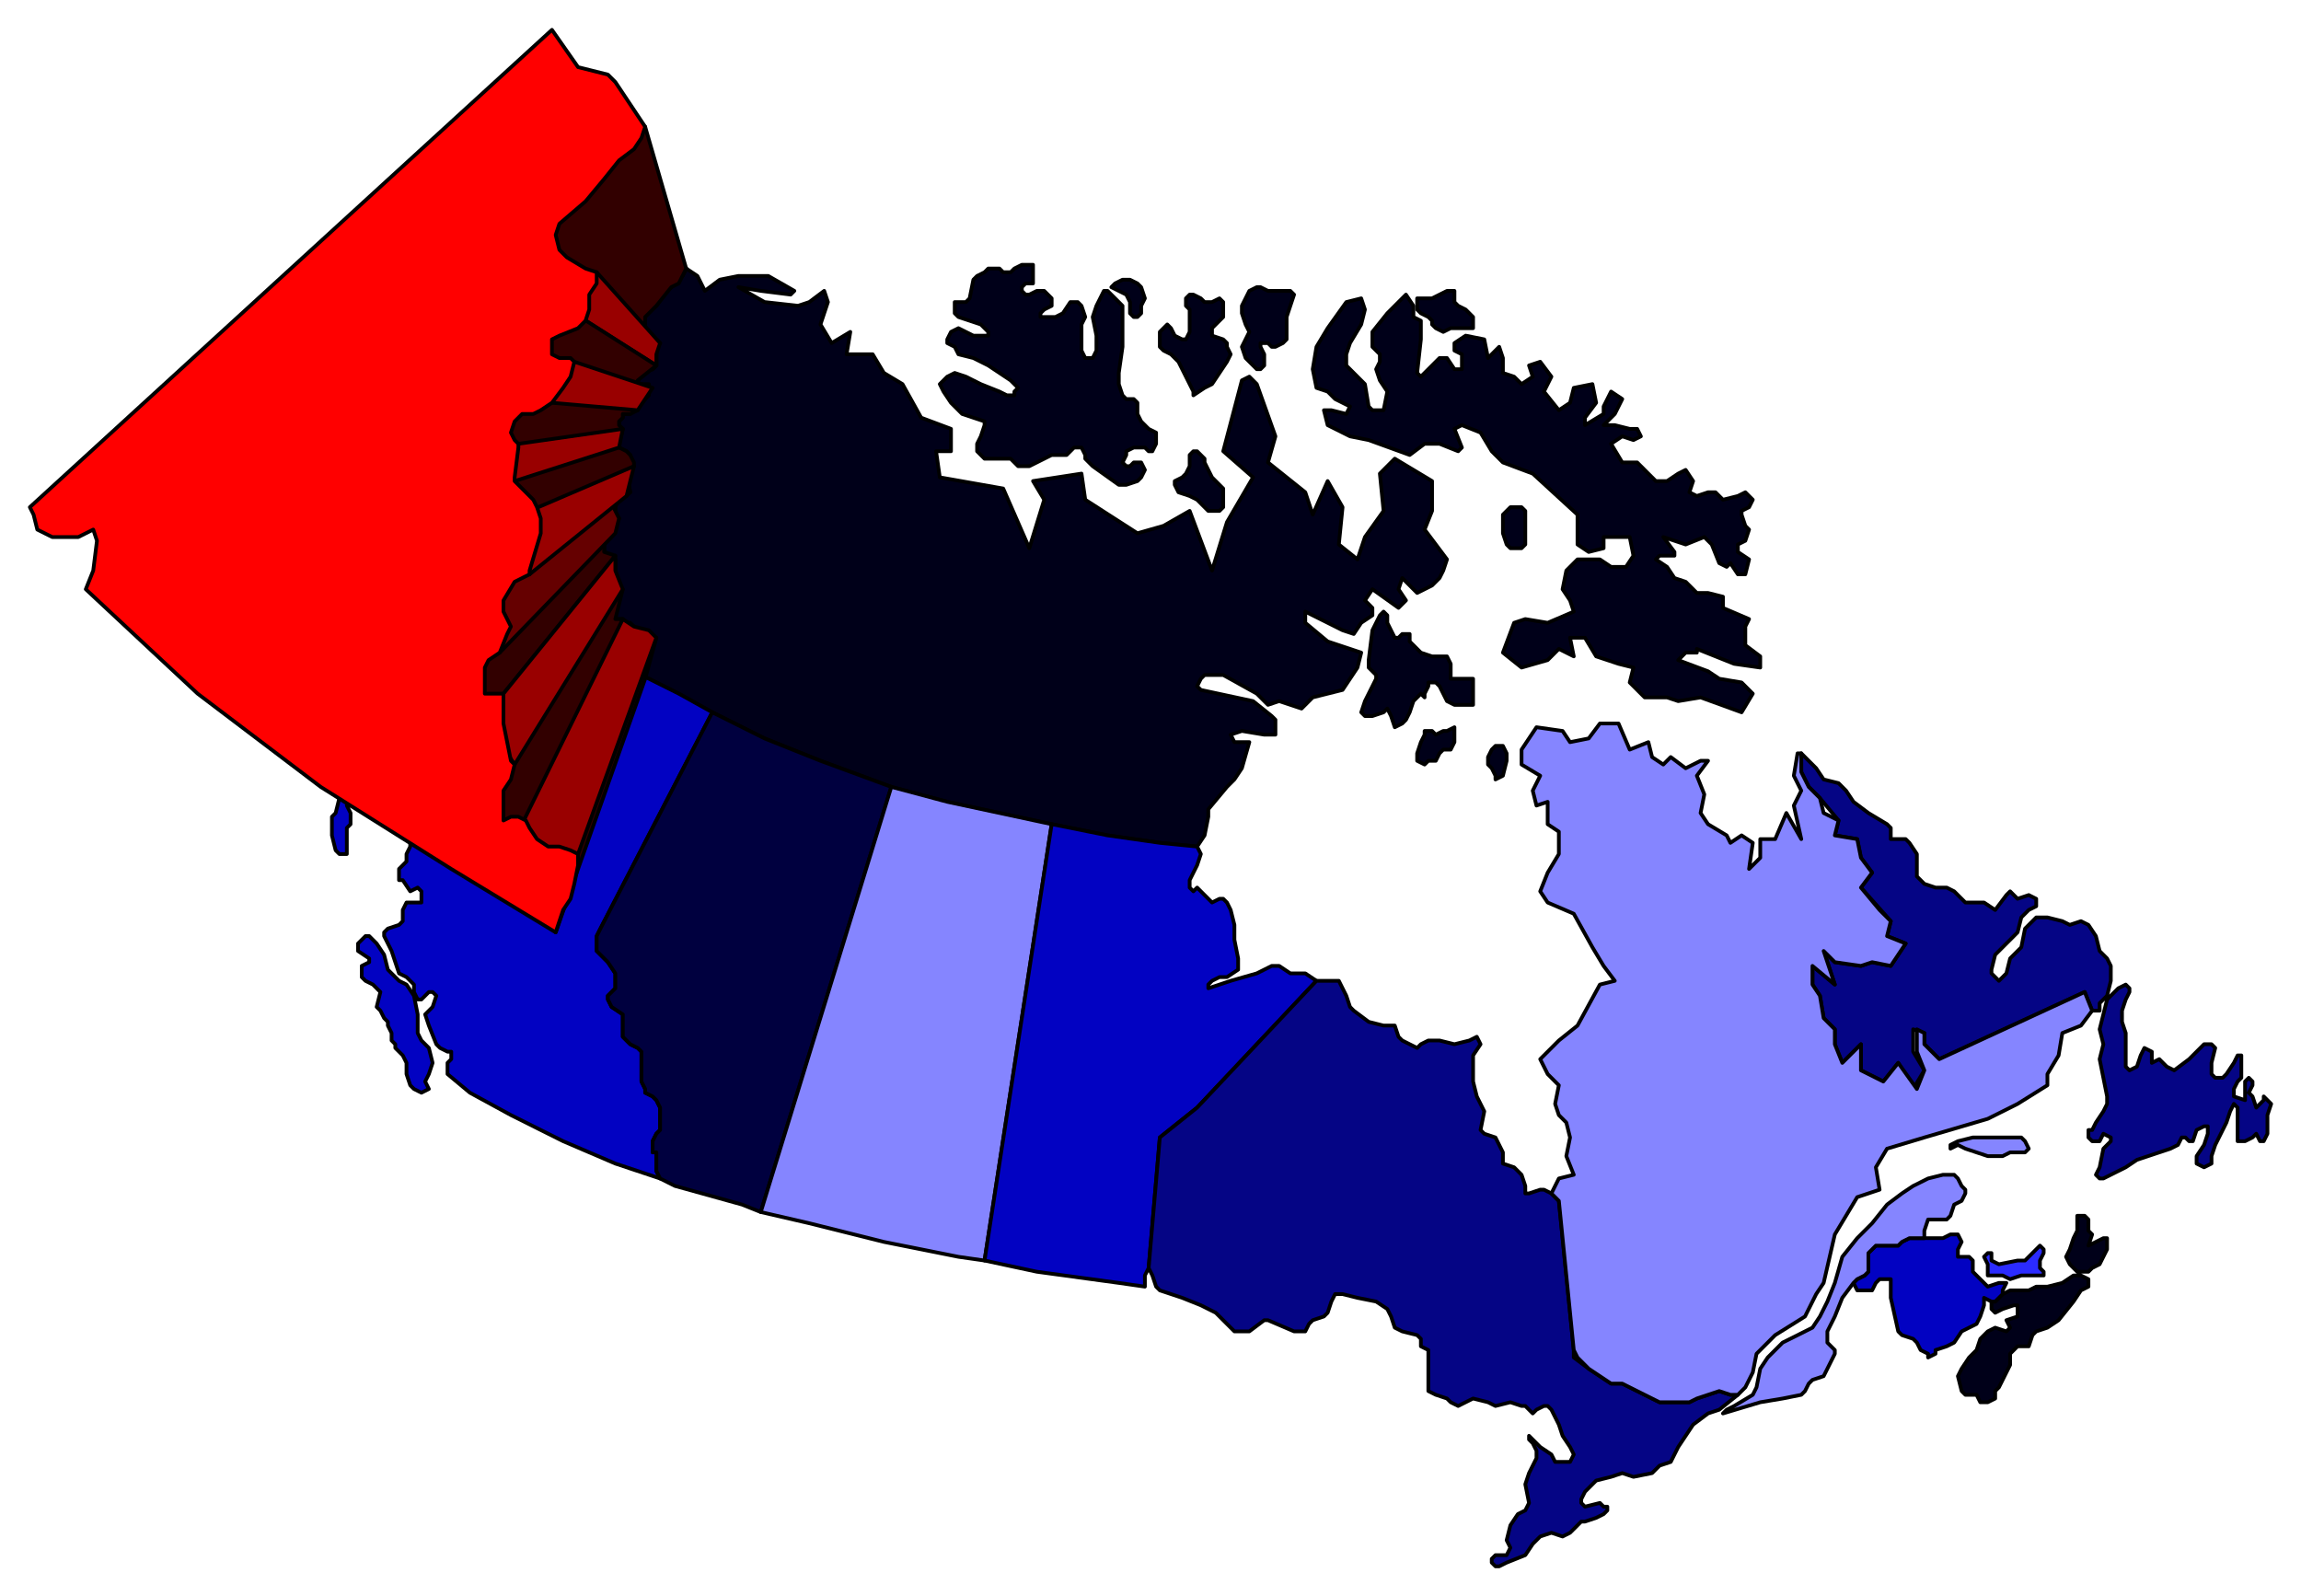 <svg xmlns="http://www.w3.org/2000/svg" fill-rule="evenodd" height="428" preserveAspectRatio="none" stroke-linecap="round" width="617"><style>.pen0{stroke:#000;stroke-width:1;stroke-linejoin:round}.brush1{fill:#000019}.brush3{fill:#0202c2}.brush5{fill:#8585ff}.brush6{fill:#050585}.brush7{fill:#320000}.brush8{fill:#900}</style><path class="pen0 brush1" d="m184 72-1 2-1 1-2 2-2 2-2 3-4 3v3l1 2 3 1 1 1-1 1v5l-1 1-3 1v1l-1 1v1h1l1 1h1v1l-1 2-2 2-1 1-1 1h-2v1l-1 1v1l1 1h0l-1 4v1l2 1 1 1v2l1 1-2 2 1 5h-1l-1 1h-1l-1 3v2l1 1-1 1-1 3-1 1-1 1v4h1l2 1v3l1 4v3l-1 1v5h2v2h3l1 1h1l2 1 1 1v3l-1 2-1 2-1 3h0l10 5 9 5 14 7 15 6 19 7 15 4 14 3 14 3 15 3 14 2 10 1 2-3 1-5v-2l5-6 2-2 2-3 2-7h-4l-1-2 3-1 6 1h3v-4l-1-1-5-4-14-3-1-1 1-2 1-1h5l9 5 3 3 3-1 6 2 3-3 8-2 4-6 1-4-9-3-6-5v-3l10 5 3 1 2-3 3-2v-2l-2-2 2-3 7 5 2-2-2-3 1-3 4 4 4-2 2-2 1-2 1-3-6-8 2-5v-8l-10-6-4 4 1 10-5 7-2 6-5-4 1-10-4-7-4 9-2-6-10-8 2-7-5-14-2-2-2 1-5 19 8 7-7 12-4 13-6-16-7 4-7 2-14-9-1-7-13 2 3 5-4 13-7-16-17-3-1-7h4v-6l-8-3-5-9-5-3-3-5h-7l1-6-5 3-3-5 2-6-1-3-4 3-3 1-9-1-7-4 6 1 8 1 1-1-7-4h-8l-5 1-4 3-2-4-3-2z"/><path class="pen0" style="fill:#2b2bff" d="M533 342v-3l-1-2 1-1h1v2l2 1 5-1h2l2-2 1-1 1-1 1 1v1l-1 2v2l1 1v1h-6l-3 1-2-1h-4z"/><path class="pen0 brush3" d="m93 216 1 2v3l-1 1v7h-2l-1-1-1-4v-5l1-1 1-4v-4l1-2 2-2h1l1 1v2h0l1 1h2l1 1-1 2h-1l-2 1-1 2h-2zm22 76-1-2 1-2 1-3-1-4-2-2-1-2v-5l-1-5-2-3-2-1-3-3-1-4-2-3-1-1-1-1h-1l-1 1-1 1v2l3 2v1l-2 1v3l1 1 2 1 1 1 1 1-1 4 1 1 1 2 1 1v1l1 2v2l1 1v1l2 2 1 2v3l1 3 1 1 2 1 2-1z"/><path class="pen0 brush3" d="m177 316-12-4-14-6-14-7-11-6-6-5v-3l1-1v-2h-1l-2-1-1-1-2-5-1-3 2-2 1-3-1-1h-1l-2 2h-1l-1-2v-2l-2-2-2-1-2-6-1-2-1-2v-1l1-1 3-1 1-1v-3l1-2h4v-3l-1-1-2 1-2-3h-1v-3l1-1 1-1v-2l1-2v-1l2-2 1-1v-2h-1l-1 1h-2l-1-1v-2l1-3 1-2-1-1-1-3 1-1 1-1 2-1 2-2 1-1 2-2 1-2v-3l-1-3v-2l-1-2-2-1v-4l2-3 1-1v-4l1-3 2-4v-11l-1-3v-2l1-3-1-2-1-2h-5l-3 2h-3l-3 1h0v-3l1-2 1-3 1-3 1-5h0l15 15 17 12 18 11 14 9h0l10 5 9 5h0l-30 58-1 2v4l3 3 2 3v4l-2 2v1l1 2 3 2v6l2 2 2 1 1 1v8l1 2v1l2 1 1 1 1 2v6l-1 1-1 2v3h1v5l1 2z"/><path class="pen0" style="fill:#00003f" d="m191 191-30 58-1 2v4l3 3 2 3v4l-2 2v1l1 2 3 2v6l2 2 2 1 1 1v8l1 2v1l2 1 1 1 1 2v6l-1 1-1 2v3h1v5l1 2 4 2 18 5 5 2 35-114h0l-19-7-15-6-14-7z"/><path class="pen0 brush5" d="m239 211-35 114 13 3 20 5 20 4 7 1 18-117h0l-14-3-14-3-15-4z"/><path class="pen0 brush3" d="m282 221-18 117 14 3 22 3 7 1v-3l1-2 3-35 10-8 32-34h0l-3-2h-4l-3-2h-2l-4 2-7 2-3 1-3 1v-1l1-1 2-1h2l3-2v-3l-1-5v-4l-1-4-1-2-1-1h-1l-2 1-1-1-2-2-1-1-1 1-1-1v-2l1-2 1-2 1-3-1-2h0l-10-1-14-2-15-3z"/><path class="pen0 brush6" d="m416 320-2-1h-1l-3 1h-1v-2l-1-3-2-2-3-1v-3l-1-2-1-2-3-1-1-1 1-5-1-2-1-2-1-4v-7l2-3-1-2-2 1-4 1-4-1h-3l-2 1-1 1-4-2-1-1-1-3h-3l-4-1-4-3-1-1-1-3-1-2-1-2h-6 0l-32 34-10 8-3 35 1 2 1 3 1 1 6 2 5 2 4 2 3 3 2 2h4l4-3h1l7 3h3l1-2 1-1 3-1 1-1 1-3 1-2h2l4 1 5 1 3 2 1 2 1 3 2 1 4 1 1 1v2l2 1v11l2 1 3 1 1 1 2 1 4-2 4 1 2 1 4-1 3 1h1l2 2 1-1 2-1h1l1 1 1 2 1 2 1 3 2 3 1 2-1 2h-4l-1-2-3-2-3-3v1l1 1 1 2v2l-2 4-1 3 1 5-1 2-2 1-2 3-1 4h0l1 2-1 2h-3l-1 1v1l1 1h1l2-1 5-2 2-3 2-2 3-1 3 1 2-1 3-3h1l3-1 2-1 1-1v-1h-1l-1-1-4 1-1-1v-1l1-2 3-3 4-1 3-1 3 1 5-1 2-2 3-1 2-4 4-6 4-3 3-1 5-4h-2l-3-1-3 1-3 1-2 1h-8l-10-5h-3l-6-4-4-3v-2l-4-40-2-2z"/><path class="pen0 brush1" d="m560 334 1-3-1-1v-3l-1-1h-2v4l-1 2-1 3-1 2 1 2 2 2h3l1-1 2-1 1-2 1-2v-3h-1l-2 1-2 1zm-26 15v2l1 1 2-1 3-1h1v3l-3 1 1 2-1 1-3-1-2 1-2 2-1 3-2 2-2 3-1 2 1 4 1 1h3l1 2h2l2-1v-2l1-1 1-2 2-4v-3l2-2h3l1-3 1-1 3-1 3-2 4-5 2-3 2-1v-2l-2-1h-2l-3 2-4 1h-3l-2 1h-5l-2 1h0l-1 1-1 1h-1z"/><path class="pen0 brush6" d="M577 282v3l2-1 2 2 2 1 4-3 2-2 2-2h2l1 1-1 4v3l1 1h2l1-1 2-3 1-2h1v6l-1 1-1 2v2l3 1v-5l1-1 1 1v1l-1 2 1 1 1 3 2-2v-1l1 1 1 1-1 3v5l-1 2h-1l-1-2-1 1-2 1h-2v-9l-1-1-1 2-1 3-1 2-1 2-1 2-1 3v2l-2 1-2-1v-2l2-3 1-3v-2h-1l-2 1-1 3h-1l-1-1h-1l-1 2-2 1-9 3-3 2-4 2-2 1h-1l-1-1 1-2 1-5 1-1 1-1v-1l-2-1-1 2h-2l-1-1v-2h1l1-2 2-3 1-2v-2l-1-5-1-5 1-4-1-4 1-4 1-4 3-3 2-1 1 1v1l-1 2-1 3v3l1 3v9l1 1 2-1 1-3 1-2 2 1zm-16-11h2v-2l2-2 1-4v-4l-1-2-2-2-1-4-2-3-2-1-3 1-2-1-4-1h0-3l-1 1-2 2-1 5-2 2-1 1-1 4-1 1-1 1-1-1-1-1v-1l1-4 3-3 3-3 1-4 2-2 2-1v-2l-2-1-3 1-1-1-1-1-1 1-3 4-3-2h-5l-3-3-2-1h-3l-3-1-2-2v-6l-2-3-1-1h-4v-3l-1-1-5-3-4-3-2-3-2-2-4-1-2-3-2-2-2-2v5l2 4 3 3 5 6-1 4 6 1 1 5 3 4-3 4 8 9-1 4 5 2-4 6-5-1-3 1-7-1-3-3 3 9-6-5v5l2 3 1 6 3 3v4l2 5 5-5v7l6 3 4-5 4 7 3-5-3-5v-6l3 1v3l4 4 39-18 2 5z"/><path class="pen0 brush3" d="m497 344 1 2h4l1-2 1-1h3v5l2 9 1 1 3 1 1 1 1 2 2 1v1l2-1v-1l3-1 2-1 2-3 4-2 1-2 1-3v-2l2 1h1l1-1 1-1h0v-1l1-2h-2l-3 1-4-4v-3l-1-1h-3v-2l1-2-1-2h-2l-2 1h-5 0-4l-2 1-1 1h-6l-1 1-1 1v5l-1 1-2 1-1 1z"/><path class="pen0 brush5" d="m497 344 1-1 2-1 1-1v-5l1-1 1-1h6l1-1 2-1h4v-2l1-3h5l1-1 1-3 2-1 1-2v-1l-1-1-1-2-1-1h-3l-4 1-4 2-3 2-4 3-4 5-4 4-4 5-2 7-2 5-2 4-2 3-4 2-4 2-4 4-2 3-1 5-1 2-5 3-2 1-1 1 10-3 6-1 5-1 1-1 1-2 1-1 3-1 3-6v-1l-2-2v-3l2-4 2-5 3-4zm26-37 2-1 4-1h13l1 1 1 2-1 1h-4l-2 1h-4l-3-1-3-1-2-1-2 1v-1z"/><path class="pen0 brush5" d="m412 195 7 1 2 3 5-1 3-4h5l3 7 5-2 1 4 3 2 2-2 4 3 4-2h2l-3 4 2 5-1 5 2 3 5 3 1 2 3-2 3 2-1 7 3-3v-5h4l3-7 4 7-2-9 2-4-2-4 1-6h1v5l2 4 3 3 1 4 4 2-1 4 6 1 1 5 3 4-3 4 5 6 3 3-1 4 5 2-4 6-5-1-3 1-7-1-3-3 3 9-6-5v5l2 3 1 6 3 3v4l2 5 5-5v7l6 3 4-5 5 7 2-5-2-5v-6l2 1v3l4 4 39-18 2 5-3 4-5 2-1 6-3 5v3l-8 5-8 4-17 5-10 3-3 5 1 6-6 2-6 10-3 13-2 3-3 6-8 5-5 5-1 5-2 4-2 2h-2l-3-1-3 1-3 1-2 1h-8l-10-5h-3l-6-4-3-3-1-2-4-40h0l-2-2 2-4 4-1-2-5 1-5-1-4-2-2-1-3 1-5-3-3-2-4 5-5 5-4 6-11 4-1-3-4-3-5-5-9-7-3-2-3 2-5 3-5v-6l-3-2v-6l-3 1-1-4 2-4-5-3v-4l4-6z"/><path class="pen0 brush1" d="M380 80v3l1 1 2 1 1 1v1l1 1 2 1h0l2-1h6v-3l-1-1-1-1-2-1-1-1v-3h-2l-2 1-2 1h-4zm-71 41 1-2v-3l-2-1-2-2-1-2v-3l-1-1h-2l-1-1-1-3v-3l1-7V82l-4-4h-1l-1 2-1 2-1 3 1 5v4l-1 2h-2l-1-2v-7l1-2-1-3-1-1h-2 0l-2 3-2 1h-4v-1l1-1 2-1v-2l-1-1-1-1h-2l-2 1h-1l-1-1v-1l1-1h2v-5h-3l-2 1-1 1h-2l-1-1h-3l-1 1-2 1-1 1-1 5-1 1h-3v3l1 1 3 1 3 1 2 2h0v1h-4l-2-1-2-1-2 1-1 2v1h0l2 1 1 2 4 1 4 2 6 4 2 2-1 1v1h-2l-2-1-5-2-4-2-3-1-2 1-1 1-1 1 1 2 2 3 3 3 6 2v1l-1 3-1 2v2l2 2h7l2 2h3l2-1 2-1 2-1h4l1-1 1-1h2l1 2v1l2 2 7 5h2l3-1 1-1 1-2-1-2h-2l-1 1h-1l-1-1 1-2v-1l2-1h3l1 1h1zm-11-44 1-1 2-1h2l2 1 1 1 1 3-1 2v2l-1 1h-1l-1-1v-3l-1-2-2-1-2-1zm22 29v-1l-2-4-2-4-2-2-2-1-1-1v-4l1-1 1-1 1 1 1 2 2 1h1l1-2v-6l-1-1v-2l1-1h1l2 1 1 1h2l2-1h0l1 1v4l-2 2-1 1v2l3 1 1 1v1l1 2-1 2-2 3-2 3-2 1-3 2zm-4 26-1-2v-1l2-1 1-1 1-2v-3l1-1h1l1 1 1 1v1l1 2 1 2 2 2 1 1v5l-1 1h-3l-1-1-2-2-2-1-3-1zm20-34-2-2-1-3 1-2 1-2-1-2-1-3v-2l1-2 1-2 2-1h1l2 1h6l1 1-1 3-1 3v6l-1 1-2 1h-1l-1-1h-2v1l1 2v3l-1 1h-1l-1-1zm73 39-1-1h-3l-2 2v5l1 3 1 1h3l1-1v-9zm-37 28-1-1-1 1-2 4-1 8v2l2 2v1l-1 2-1 2-1 2-1 3 1 1h2l3-1 1-1 1 2 1 3 2-1 1-1 1-2 1-3 1-1 1-1 1 1v-1l1-2v-1h2l1 1 1 2 1 2 2 1h5v-7h-6v-4l-1-2h-4l-3-1-3-3v-2h-2l-1 1h-1l-1-2-1-2v-2zm18 30-2 1h-1l-2 1-1-1h-2v1l-1 2-1 3v2l2 1 1-1h2l1-2 1-1h2l1-2v-4zm11 14 2-1 1-4v-2l-1-2h-2l-1 1-1 2v2l1 1 1 2v1z"/><path class="pen0 brush1" d="m365 80 1 3-1 4-3 5-1 3v3l5 5 1 6 1 1h3l1-5-2-3-1-3 1-2v-2l-1-1-1-1v-4l4-5 4-4 1-1 2 3v3l2 1v5l-1 9 1 1 5-5h2l2 3h2v-4l-2-1v-2l3-2 5 1 1 5 3-3 1 3v4l3 1 2 2 3-2-1-3 3-1 3 4-2 4 4 5 3-2 1-4 5-1 1 5-3 4v2l5-3v-2l2-4 3 2-2 4-3 3h3l4 1h2l1 2-2 1-3-1-3 2 3 5h4l5 5h3l3-2 2-1 2 3-1 3 2 1 3-1h2l1 1 1 1 4-1 2-1 2 2-1 2-2 1h0v1h0l1 3 1 1-1 3-2 1v2l3 2-1 4h-2l-2-3-1 1-2-1-2-5-2-2-5 2-6-2 3 4v1h-4l-1 1 3 2 2 3 3 1 3 3h3l4 1v3l7 3-1 2v5l4 3v3l-7-1-10-4v1h-3l-2 2 8 3 3 2 6 1 3 3-3 5-11-4-6 1-3-1h-6l-4-4 1-4-4-1-6-2-3-5h-4l1 5-4-2-3 3-7 2-5-4 3-8 3-1 6 1 7-3-1-3-2-3 1-5 3-3h6l3 2h4l2-3-1-5h-7v3l-4 1-3-2v-8l-12-11-8-3-3-3-3-5-5-2-2 1 2 5-1 1-5-2h-4l-4 3-11-4-5-1-6-3-1-4h2l4 1 1-2-4-2-2-2-3-1-1-5 1-6 3-5 5-7 4-1z"/><path class="pen0 brush7" d="m108 134 1-2 1-4-1-1-1 1h-2l-2-1-2-1-1-1v-1l70-65 4 5 4 1 1 1 3 5 1 1h0l-1 2-1 1-2 2-2 2-2 3-4 3v4l1 1 3 1 1 1-1 1v5l-1 1-3 1v1l-1 1v1h3v3l-1 1-2 2v1l-2 1h-2v1l-1 1v1l1 1h0l-1 4v1l2 1 1 1 1 2v1l-2 2 1 5-1 1h-2l-1 3v2l1 1-1 2-1 2-1 1-1 1v4h1l2 1v3l1 4v3l-1 1v5h0v2h2l2-1 1 1 1 1h1l2 1 1 1v3l-1 2-1 2-1 3-14-9-18-11-17-12-15-15z"/><path class="pen0 brush7" d="m173 34 11 38-2 4-2 1-4 5-3 3v5l-36-18 12-27 24-11z"/><path class="pen0 brush8" d="m160 73 17 19-1 3v3l-19-12-3-7 6-6z"/><path class="pen0 brush7" d="m154 84 22 14-5 4 1 3-30-2 1-18 11-1z"/><path class="pen0 brush8" d="m175 104-21-7-6 11 23 2 4-6zm-36 15 28-4-1 5-28 9-6-2 7-8z"/><path class="pen0 brush7" d="M162 144v4l3 1-30 37-6 7-3-16 36-33z"/><path class="pen0" style="fill:#650000" d="m164 135 2 4-1 4-31 32-5-19 35-21z"/><path class="pen0 brush8" d="m142 137 28-12-2 8-26 21v-17z"/><path class="pen0 brush7" d="m152 230-3 20 24-68 3-11-19 35-5 24z"/><path class="pen0 brush8" d="m167 166 3 2 4 1 2 2-21 58h-6l-17-9 35-54z"/><path class="pen0 brush7" d="m167 158-2 8h2l-29 59-14-7 9-20 34-40z"/><path class="pen0 brush8" d="M165 149v4l2 5-29 47-6-9 3-10 30-37z"/><path class="pen0" style="fill:red" d="m23 158 2-5 1-8-1-3-4 2h-7l-4-2-1-4-1-2L148 8l7 10 8 2 2 2 6 9 2 3h0l-1 3-2 3-4 3-4 5-5 6-7 6-1 3 1 4 2 2 5 3 3 1v3l-2 3v4l-1 3-2 2-5 2-2 1v4l2 1h3l1 1-1 4-2 3-3 4-3 2-2 1h-3l-2 2-1 3 1 2 1 1v1l-1 8v1l3 3 2 2 1 2 1 3v4l-3 10v1l-2 1-2 1-3 5v3l2 4-1 2-2 5-3 2-1 2v7h5v8l2 10 1 1-1 4-2 3v8l2-1h2l2 1 1 2 2 3 3 2h3l3 1 2 1v3l-1 5-1 4-2 3-2 6-28-17-35-22-33-25-30-28z"/></svg>
